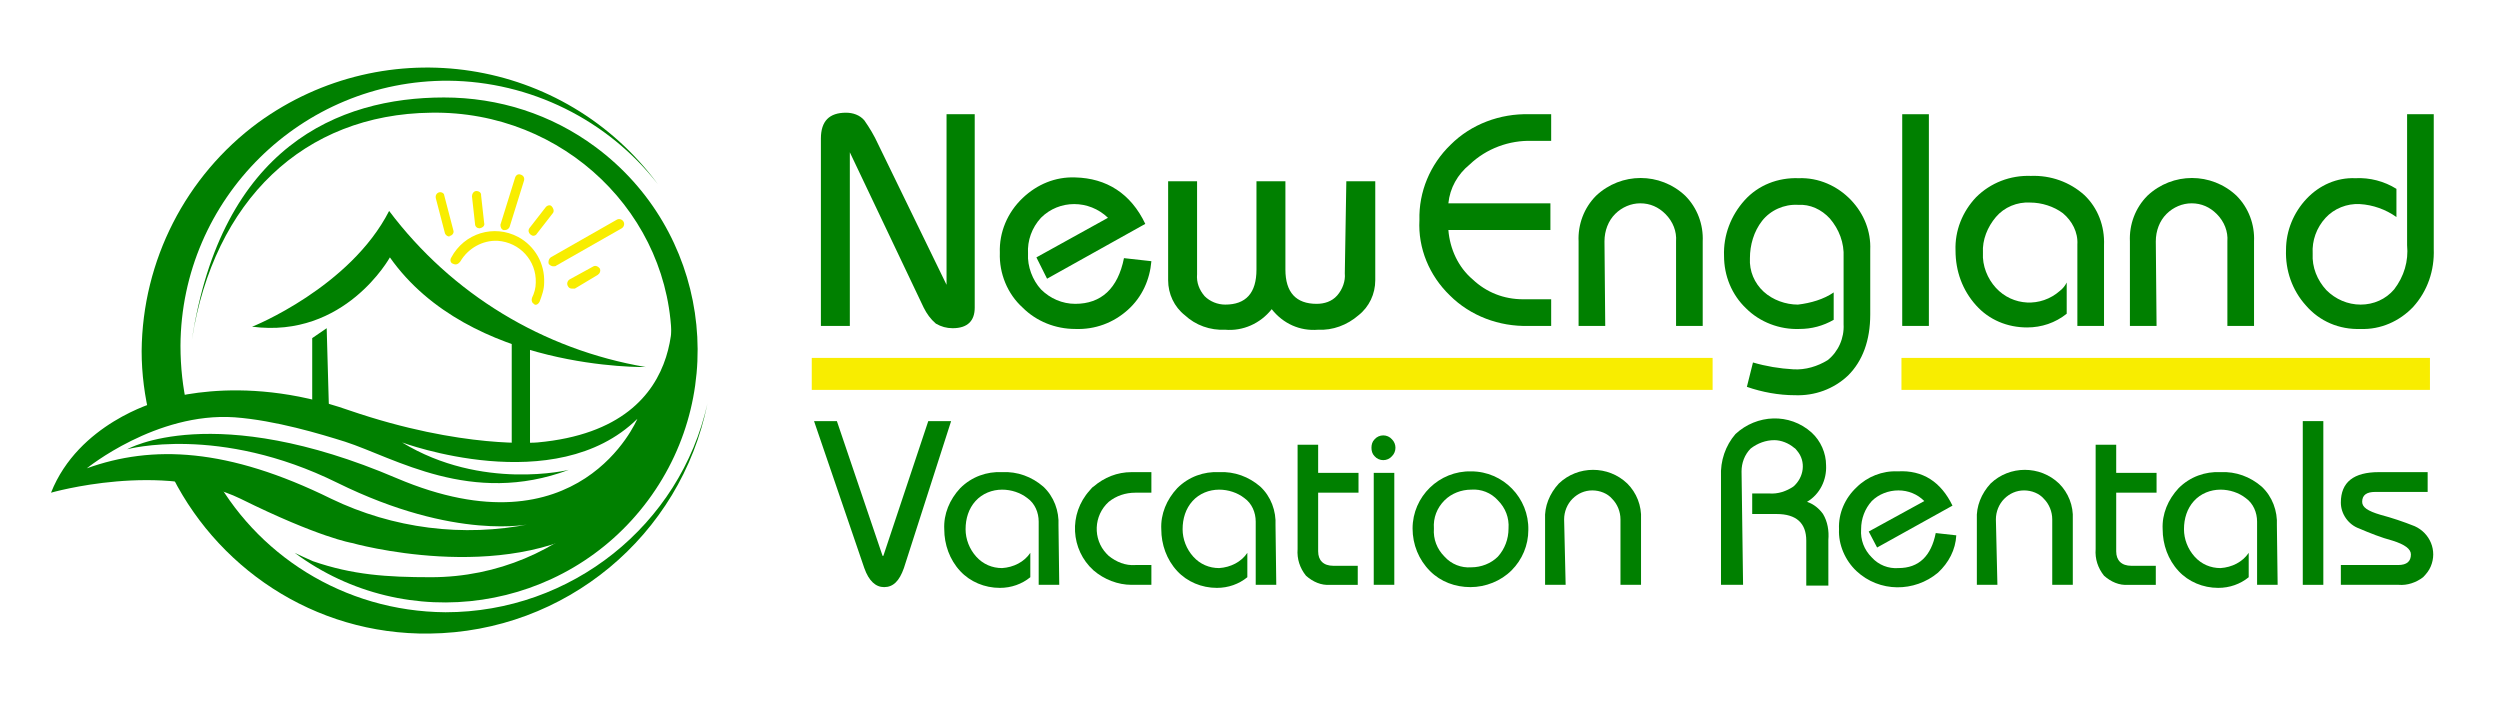 <?xml version="1.0" encoding="utf-8"?>
<!-- Generator: Adobe Illustrator 27.4.0, SVG Export Plug-In . SVG Version: 6.00 Build 0)  -->
<svg version="1.1" id="Шар_1" xmlns="http://www.w3.org/2000/svg" xmlns:xlink="http://www.w3.org/1999/xlink" x="0px" y="0px"
	 viewBox="0 0 328.3 92.1" style="enable-background:new 0 0 328.3 92.1;" xml:space="preserve">
<style type="text/css">
	.st0{fill:#008000;}
	.st1{fill:#F8ED00;}
</style>
<g>
	<path class="st0" d="M111.6,42.8h-3.8V18.2c0-2.3,1.1-3.4,3.3-3.4c0.9,0,1.8,0.3,2.4,1c0.7,1,1.3,2,1.8,3.1l9,18.5V15h3.7v25.4
		c0,1.7-0.9,2.7-2.9,2.7c-0.8,0-1.5-0.2-2.2-0.6c-0.7-0.6-1.2-1.3-1.6-2.1L111.6,20V42.8z"/>
	<path class="st0" d="M150.4,29.4l-12.9,7.2l-1.4-2.8l9.4-5.2c-2.5-2.4-6.4-2.4-8.8,0l0,0c-1.2,1.3-1.8,3-1.7,4.7
		c-0.1,1.7,0.6,3.5,1.7,4.7c1.2,1.2,2.8,1.9,4.5,1.9c3.4,0,5.6-2,6.4-6l3.6,0.4c-0.2,2.4-1.2,4.7-3.1,6.4c-1.9,1.7-4.3,2.6-6.9,2.5
		c-2.6,0-5.1-1-6.9-2.8c-2-1.8-3.1-4.5-3-7.2c-0.1-2.7,1-5.3,3-7.2c1.9-1.8,4.3-2.8,6.9-2.7C145.3,23.4,148.5,25.4,150.4,29.4z"/>
	<path class="st0" d="M176.8,23.8h3.8v13c0,1.8-0.8,3.5-2.2,4.6c-1.5,1.3-3.4,2-5.3,1.9c-2.4,0.2-4.6-0.8-6.1-2.7
		c-1.5,1.9-3.8,2.9-6.1,2.7c-2,0.1-3.9-0.6-5.3-1.9c-1.4-1.1-2.2-2.8-2.2-4.6v-13h3.8V36c-0.1,1.1,0.3,2.1,1,2.9
		c0.7,0.7,1.7,1.1,2.7,1.1c2.7,0,4.1-1.5,4.1-4.6V23.8h3.8v11.6c0,3,1.4,4.5,4.1,4.5c1,0,2-0.3,2.7-1.1s1.1-1.9,1-2.9L176.8,23.8
		L176.8,23.8z"/>
	<path class="st0" d="M203.6,26.7v3.5h-13.4c0.2,2.5,1.3,4.9,3.2,6.5c1.8,1.7,4.1,2.6,6.6,2.6h3.7v3.5h-3c-3.8,0.1-7.6-1.3-10.3-4
		c-2.7-2.6-4.2-6.2-4-9.9c-0.1-3.7,1.4-7.3,4.1-9.9c2.7-2.7,6.5-4.1,10.3-4h2.9v3.5h-2.5c-3-0.1-6,1-8.2,3.1
		c-1.6,1.3-2.6,3.1-2.8,5.1L203.6,26.7L203.6,26.7z"/>
	<path class="st0" d="M210.8,42.8h-3.5V31.7c-0.1-2.2,0.7-4.4,2.3-6c3.3-3.1,8.4-3.1,11.7,0c1.6,1.6,2.4,3.8,2.3,6v11.1h-3.5V31.7
		c0.1-1.3-0.4-2.6-1.4-3.6c-0.9-0.9-2-1.4-3.3-1.4c-1.2,0-2.4,0.5-3.3,1.4c-0.9,0.9-1.4,2.2-1.4,3.6L210.8,42.8z"/>
	<path class="st0" d="M240.8,38.4V42c-1.4,0.8-2.9,1.2-4.5,1.2c-2.6,0.1-5.2-0.9-7-2.7c-1.9-1.8-2.9-4.3-2.9-6.9
		c-0.1-2.7,0.9-5.3,2.7-7.3c1.8-2,4.4-3,7.1-2.9c2.6-0.1,5.1,1,6.9,2.9c1.7,1.8,2.6,4.1,2.5,6.5v8.5c0,3.4-1,6.1-2.9,8
		c-1.9,1.8-4.4,2.7-7,2.6c-2.1,0-4.3-0.4-6.3-1.1l0.8-3.2c1.7,0.5,3.5,0.8,5.3,0.9c1.6,0.1,3.2-0.4,4.5-1.2c1.4-1.1,2.2-2.9,2.1-4.7
		v-8.8c0.1-1.9-0.6-3.7-1.8-5.1c-1.1-1.2-2.6-1.9-4.2-1.8c-1.8-0.1-3.6,0.7-4.7,2.1c-1.1,1.4-1.6,3.2-1.6,4.9
		c-0.1,1.7,0.6,3.3,1.8,4.4c1.2,1.1,2.9,1.7,4.5,1.7C237.8,39.8,239.5,39.3,240.8,38.4z"/>
	<path class="st0" d="M253.3,42.8h-3.5V15h3.5V42.8z"/>
	<path class="st0" d="M276.3,42.8h-3.5V32.1c0.1-1.6-0.7-3.1-1.9-4.1c-1.2-0.9-2.8-1.4-4.3-1.4c-1.7-0.1-3.4,0.6-4.5,1.9
		c-1.1,1.3-1.8,3-1.7,4.7c-0.1,1.7,0.6,3.4,1.7,4.6c2.2,2.4,5.9,2.6,8.4,0.4c0.4-0.3,0.7-0.7,0.9-1.1v4.1c-1.5,1.2-3.3,1.8-5.2,1.8
		c-2.6,0-5-1-6.7-2.9c-1.8-2-2.7-4.5-2.7-7.2c-0.1-2.6,0.9-5.1,2.7-7c1.9-1.9,4.5-2.9,7.2-2.8c2.6-0.1,5.1,0.8,7,2.5
		c1.8,1.7,2.7,4.1,2.6,6.6V42.8L276.3,42.8z"/>
	<path class="st0" d="M283.2,42.8h-3.5V31.7c-0.1-2.2,0.7-4.4,2.3-6c3.3-3.1,8.4-3.1,11.7,0c1.6,1.6,2.4,3.8,2.3,6v11.1h-3.5V31.7
		c0.1-1.3-0.4-2.6-1.4-3.6c-0.9-0.9-2-1.4-3.3-1.4c-1.2,0-2.4,0.5-3.3,1.4s-1.4,2.2-1.4,3.6L283.2,42.8z"/>
	<path class="st0" d="M316.1,15h3.5v17.7c0.1,2.8-0.8,5.5-2.7,7.6c-1.8,1.9-4.3,3-6.9,2.9c-2.8,0.1-5.4-1-7.2-3.1
		c-1.8-2-2.7-4.6-2.6-7.3c0-2.5,1-4.9,2.7-6.7c1.7-1.8,4-2.8,6.4-2.7c1.9-0.1,3.8,0.4,5.4,1.4v3.7c-1.4-1-3.1-1.6-4.8-1.7
		c-1.7-0.1-3.4,0.6-4.5,1.8c-1.2,1.3-1.8,3-1.7,4.7c-0.1,1.8,0.6,3.5,1.8,4.8c1.2,1.2,2.8,1.9,4.5,1.9c1.7,0,3.3-0.7,4.4-2
		c1.3-1.7,1.9-3.7,1.7-5.8V15z"/>
	<path class="st0" d="M106.9,55.3h3l6,17.7h0.1l5.9-17.7h3l-6.2,19.3c-0.6,1.7-1.4,2.5-2.6,2.5c-1.1,0-2-0.8-2.6-2.5L106.9,55.3z"/>
	<path class="st0" d="M139.1,76.8h-2.7v-8.3c0-1.2-0.5-2.4-1.5-3.1c-0.9-0.7-2.1-1.1-3.3-1.1c-1.3,0-2.6,0.5-3.5,1.5
		c-0.9,1-1.3,2.3-1.3,3.7c0,1.3,0.5,2.6,1.4,3.6c0.9,1,2.1,1.5,3.4,1.5c1.5-0.1,2.9-0.8,3.7-2v3.2c-1.1,0.9-2.5,1.4-4,1.4
		c-2,0-3.9-0.8-5.2-2.2c-1.4-1.5-2.1-3.5-2.1-5.5c-0.1-2,0.7-3.9,2.1-5.4c1.5-1.5,3.5-2.2,5.5-2.1c2-0.1,3.9,0.6,5.4,1.9
		c1.4,1.3,2.1,3.2,2,5.1L139.1,76.8L139.1,76.8z"/>
	<path class="st0" d="M151.2,62.1v2.6h-2.1c-1.3,0-2.5,0.4-3.5,1.2c-2,1.8-2.1,4.9-0.3,6.8c0.1,0.1,0.2,0.2,0.3,0.3
		c1,0.8,2.2,1.3,3.5,1.2h2.1v2.6h-2.6c-1.8,0-3.6-0.7-5-1.9c-3-2.7-3.3-7.4-0.5-10.5c0.2-0.2,0.3-0.4,0.5-0.5c1.4-1.2,3.1-1.9,5-1.9
		h2.6V62.1z"/>
	<path class="st0" d="M167.6,76.8h-2.7v-8.3c0-1.2-0.5-2.4-1.5-3.1c-0.9-0.7-2.1-1.1-3.3-1.1c-1.3,0-2.6,0.5-3.5,1.5
		c-0.9,1-1.3,2.3-1.3,3.7c0,1.3,0.5,2.6,1.4,3.6c0.9,1,2.1,1.5,3.4,1.5c1.5-0.1,2.9-0.8,3.7-2v3.2c-1.1,0.9-2.5,1.4-4,1.4
		c-2,0-3.9-0.8-5.2-2.2c-1.4-1.5-2.1-3.5-2.1-5.5c-0.1-2,0.7-3.9,2.1-5.4c1.5-1.5,3.5-2.2,5.5-2.1c2-0.1,3.9,0.6,5.4,1.9
		c1.4,1.3,2.1,3.2,2,5.1L167.6,76.8L167.6,76.8z"/>
	<path class="st0" d="M178.4,62.1v2.6h-5.3v7.7c0,1.2,0.7,1.9,2,1.9h3.2v2.5h-3.6c-1.2,0.1-2.3-0.4-3.2-1.2c-0.8-1-1.2-2.2-1.1-3.5
		V58.4h2.7v3.7H178.4z"/>
	<path class="st0" d="M180.1,58.8c0-0.4,0.1-0.8,0.4-1.1c0.6-0.7,1.7-0.7,2.3,0l0,0c0.6,0.6,0.6,1.6,0,2.2c-0.6,0.7-1.7,0.7-2.3,0
		l0,0C180.2,59.6,180.1,59.2,180.1,58.8z M183.1,76.8h-2.7V62.1h2.7V76.8z"/>
	<path class="st0" d="M185.5,69.4c0-4.2,3.5-7.6,7.7-7.5c4.2,0,7.6,3.5,7.5,7.7c0,2-0.8,3.9-2.2,5.3c-1.4,1.4-3.4,2.2-5.4,2.2
		s-3.9-0.7-5.3-2.1C186.3,73.5,185.5,71.5,185.5,69.4z M188.3,69.4c-0.1,1.4,0.4,2.7,1.4,3.7c0.9,1,2.2,1.5,3.5,1.4
		c1.3,0,2.6-0.5,3.5-1.4c0.9-1,1.4-2.3,1.4-3.7c0.1-1.4-0.4-2.7-1.4-3.7c-0.9-1-2.2-1.5-3.5-1.4c-1.3,0-2.6,0.5-3.5,1.4
		C188.7,66.7,188.2,68,188.3,69.4z"/>
	<path class="st0" d="M205.6,76.8h-2.7v-8.6c-0.1-1.7,0.6-3.4,1.8-4.7c2.5-2.4,6.5-2.4,9,0c1.2,1.2,1.9,2.9,1.8,4.7v8.6h-2.7v-8.6
		c0-1-0.4-2-1.1-2.7c-0.6-0.7-1.6-1.1-2.6-1.1s-1.9,0.4-2.6,1.1s-1.1,1.7-1.1,2.7L205.6,76.8z"/>
	<path class="st0" d="M228.9,76.8H226V62.6c-0.1-2.1,0.6-4.1,1.9-5.6c2.8-2.6,7.1-2.8,10-0.2c1.2,1.1,1.9,2.7,1.9,4.3
		c0.1,1.9-0.8,3.8-2.5,4.8c0.9,0.3,1.6,0.9,2.1,1.6c0.6,1,0.8,2.2,0.7,3.4v6h-2.9V71c0-2.3-1.3-3.5-3.9-3.5h-3.2v-2.7h2.2
		c1.2,0.1,2.3-0.3,3.2-0.9c1.4-1.2,1.7-3.3,0.5-4.7c-0.1-0.1-0.2-0.3-0.4-0.4c-0.7-0.6-1.7-1-2.6-1c-1.1,0-2.2,0.4-3.1,1.1
		c-0.8,0.8-1.2,1.9-1.2,3L228.9,76.8L228.9,76.8z"/>
	<path class="st0" d="M256.4,66.4l-9.9,5.5l-1.1-2.1l7.3-4c-0.9-0.9-2.1-1.4-3.4-1.4c-1.3,0-2.6,0.5-3.5,1.4c-0.9,1-1.4,2.3-1.4,3.7
		c-0.1,1.4,0.4,2.7,1.4,3.7c0.9,1,2.2,1.5,3.5,1.4c2.7,0,4.3-1.6,4.9-4.6l2.7,0.3c-0.1,1.9-1,3.6-2.4,4.9c-3.1,2.6-7.7,2.6-10.7-0.2
		c-1.5-1.4-2.4-3.5-2.3-5.5c-0.1-2.1,0.8-4.1,2.3-5.5c1.4-1.4,3.4-2.2,5.4-2.1C252.5,61.7,254.9,63.3,256.4,66.4z"/>
	<path class="st0" d="M262.3,76.8h-2.7v-8.6c-0.1-1.7,0.6-3.4,1.8-4.7c2.5-2.4,6.5-2.4,9,0c1.2,1.2,1.9,2.9,1.8,4.7v8.6h-2.7v-8.6
		c0-1-0.4-2-1.1-2.7c-0.6-0.7-1.6-1.1-2.6-1.1s-1.9,0.4-2.6,1.1c-0.7,0.7-1.1,1.7-1.1,2.7L262.3,76.8z"/>
	<path class="st0" d="M283.2,62.1v2.6h-5.3v7.7c0,1.2,0.7,1.9,2,1.9h3.2v2.5h-3.6c-1.2,0.1-2.3-0.4-3.2-1.2c-0.8-1-1.2-2.2-1.1-3.5
		V58.4h2.7v3.7H283.2z"/>
	<path class="st0" d="M299.1,76.8h-2.7v-8.3c0-1.2-0.5-2.4-1.5-3.1c-0.9-0.7-2.1-1.1-3.3-1.1c-1.3,0-2.6,0.5-3.5,1.5
		s-1.3,2.3-1.3,3.7c0,1.3,0.5,2.6,1.4,3.6s2.1,1.5,3.4,1.5c1.5-0.1,2.9-0.8,3.7-2v3.2c-1.1,0.9-2.5,1.4-4,1.4c-2,0-3.9-0.8-5.2-2.2
		c-1.4-1.5-2.1-3.5-2.1-5.5c-0.1-2,0.7-3.9,2.1-5.4c1.5-1.5,3.5-2.2,5.5-2.1c2-0.1,3.9,0.6,5.4,1.9c1.4,1.3,2.1,3.2,2,5.1
		L299.1,76.8L299.1,76.8z"/>
	<path class="st0" d="M305.1,76.8h-2.7V55.3h2.7V76.8z"/>
	<path class="st0" d="M307.4,76.8v-2.6h7.5c1.2,0,1.7-0.5,1.7-1.4c0-0.7-0.8-1.3-2.4-1.8c-1.5-0.4-3-1-4.4-1.6
		c-1.4-0.5-2.4-1.9-2.4-3.4c0-2.7,1.7-4,5-4h6.4v2.6h-6.9c-1.1,0-1.7,0.4-1.7,1.3c0,0.7,0.7,1.2,2.4,1.7c1.5,0.4,3,0.9,4.5,1.5
		c2,0.9,3,3.2,2.1,5.3c-0.2,0.5-0.6,1-1,1.4c-0.9,0.7-2.1,1.1-3.2,1H307.4z"/>
	<rect x="106.6" y="47" class="st1" width="118.3" height="4.2"/>
	<rect x="249.7" y="47" class="st1" width="69.4" height="4.2"/>
</g>
<g>
	<path class="st0" d="M22.1,61.5c6,12.9,19.1,21.9,34.3,21.7c17.8-0.2,33-12.8,36.5-30.2c-3.6,16-17.9,27.4-34.4,27.4
		c-13.4-0.1-25-7.6-30.8-18.7"/>
	<path class="st0" d="M24.6,53.5c-0.6-2.6-0.9-5.3-0.9-8.1c0.1-19.3,15.9-34.9,35.2-34.8c10.7,0.1,20.9,5.1,27.5,13.6
		C74.1,7.5,50.7,3.9,33.9,16.1c-9.5,7-15.2,18.1-15.3,30c0,3,0.4,6,1.1,8.8"/>
	<path class="st0" d="M89.5,40.5l-1.6-3.3c0,0,4.6,18.9-17.3,20.9c0,0-9.8,0.9-24.7-4.2c-14.8-5.2-25.4-1.1-25.4-1.1
		S10.3,55.6,6.7,64.7c0,0,14.6-4.2,24.9,0.8c10.3,5.1,14.6,5.8,14.6,5.8s19.8,5.6,32.6-2.7C91.7,60.3,89.5,40.5,89.5,40.5z
		 M52.1,62.8C28,52.5,16.7,59,16.7,59s12-3.3,27.6,4.4s25.4,5.4,25.4,5.4c-8.9,1.8-18.1,0.6-26.2-3.3c-13.6-6.7-23.5-7.1-32.1-4
		c0,0,9.1-7.4,19.4-6.7c5.4,0.4,11.3,2.2,14.5,3.2c6.5,2.1,16.6,8.5,29.4,3.7c0,0-11.4,2.8-21.9-3.6c0,0,20.1,7.5,30.9-3.1
		C83.6,55.2,76.1,73,52.1,62.8z"/>
	<path class="st0" d="M51.1,27.7c8.2,10.9,20.2,18.2,33.7,20.5c0,0-23.1,0.5-33.6-14.4c0,0-5.9,10.7-18.1,9.1
		C33.2,42.9,46,37.7,51.1,27.7z"/>
	<path class="st0" d="M41,53v-8.6l1.9-1.3l0.3,10.7L41,53z"/>
	<path class="st0" d="M67.2,59V43.7h2.4V59C69.5,59,67,58.7,67.2,59z"/>
	<g transform="translate(52.458 21.424)">
		<path class="st1" d="M17.9,18.6c-0.1,0-0.2,0-0.2-0.1c-0.3-0.1-0.4-0.5-0.3-0.8c0.3-0.6,0.5-1.3,0.5-2c0.1-2.9-2.1-5.3-5-5.5l0,0
			c-2-0.1-3.9,1-4.9,2.7c-0.3,0.4-0.6,0.5-1,0.3c-0.3-0.1-0.4-0.5-0.2-0.8l0,0c1.7-3.2,5.6-4.4,8.8-2.7c2.2,1.2,3.5,3.5,3.4,6
			c0,0.9-0.3,1.7-0.6,2.5C18.3,18.4,18.1,18.6,17.9,18.6z"/>
	</g>
	<g transform="translate(50.539 16.364)">
		<path class="st1" d="M8.5,14.7c-0.3,0-0.5-0.2-0.6-0.4L6.7,9.7C6.6,9.3,6.8,9,7.1,8.9C7.4,8.8,7.8,9,7.8,9.3L9,13.9
			c0.1,0.3-0.1,0.6-0.4,0.7H8.5V14.7z"/>
	</g>
	<g transform="translate(55.279 16.183)">
		<path class="st1" d="M7.7,13.8c-0.3,0-0.6-0.2-0.6-0.6L6.7,9.6c0-0.3,0.2-0.7,0.6-0.7l0,0c0.3,0,0.6,0.2,0.6,0.5v0.1l0.4,3.6
			C8.4,13.4,8.2,13.7,7.7,13.8C7.8,13.8,7.8,13.8,7.7,13.8L7.7,13.8z"/>
	</g>
	<g transform="translate(59.016 14.013)">
		<path class="st1" d="M7.3,16.2H7.1c-0.3-0.1-0.4-0.4-0.4-0.7l1.9-6.1C8.7,9,9,8.8,9.3,8.9C9.7,9,9.9,9.3,9.8,9.7l-1.9,6.1
			C7.8,16,7.6,16.2,7.3,16.2z"/>
	</g>
	<g transform="translate(62.721 18.064)">
		<path class="st1" d="M7.3,12.9c-0.1,0-0.3-0.1-0.4-0.2c-0.2-0.2-0.3-0.5-0.1-0.8l2.1-2.7C9.1,8.9,9.5,8.8,9.7,9
			c0.2,0.2,0.4,0.6,0.2,0.9l-2.1,2.7C7.7,12.8,7.5,12.9,7.3,12.9z"/>
	</g>
	<g transform="translate(65.36 19.872)">
		<path class="st1" d="M7.3,15.1c-0.2,0-0.4-0.1-0.6-0.3c-0.1-0.3,0-0.7,0.3-0.9l0,0L15.6,9c0.3-0.2,0.7-0.1,0.9,0.2
			c0.2,0.3,0.1,0.7-0.2,0.9l0,0L7.7,15C7.6,15.1,7.5,15.1,7.3,15.1z"/>
	</g>
	<g transform="translate(67.791 25.999)">
		<path class="st1" d="M7.3,11.9c-0.2,0-0.4-0.1-0.5-0.3c-0.2-0.3-0.1-0.7,0.2-0.9l0,0L10.1,9c0.3-0.2,0.7,0,0.9,0.3
			c0.1,0.3,0,0.6-0.3,0.8l-3,1.8C7.6,11.9,7.5,11.9,7.3,11.9z"/>
	</g>
	<path class="st0" d="M58.3,12.8c-13.9,0-29.2,6.5-33.1,31.8C28.1,26.3,39.9,15,56.6,14.8C74.1,14.5,88.2,28.3,88.2,45
		S74.1,75.8,56.6,75.8c-5.8,0-10.3-0.3-15.5-2.1c-0.9-0.4-1.8-0.8-2.4-1.1c14.7,10.9,35.5,7.8,46.4-6.9s7.8-35.5-6.9-46.4
		C72.4,15,65.5,12.8,58.3,12.8z"/>
</g>
</svg>

